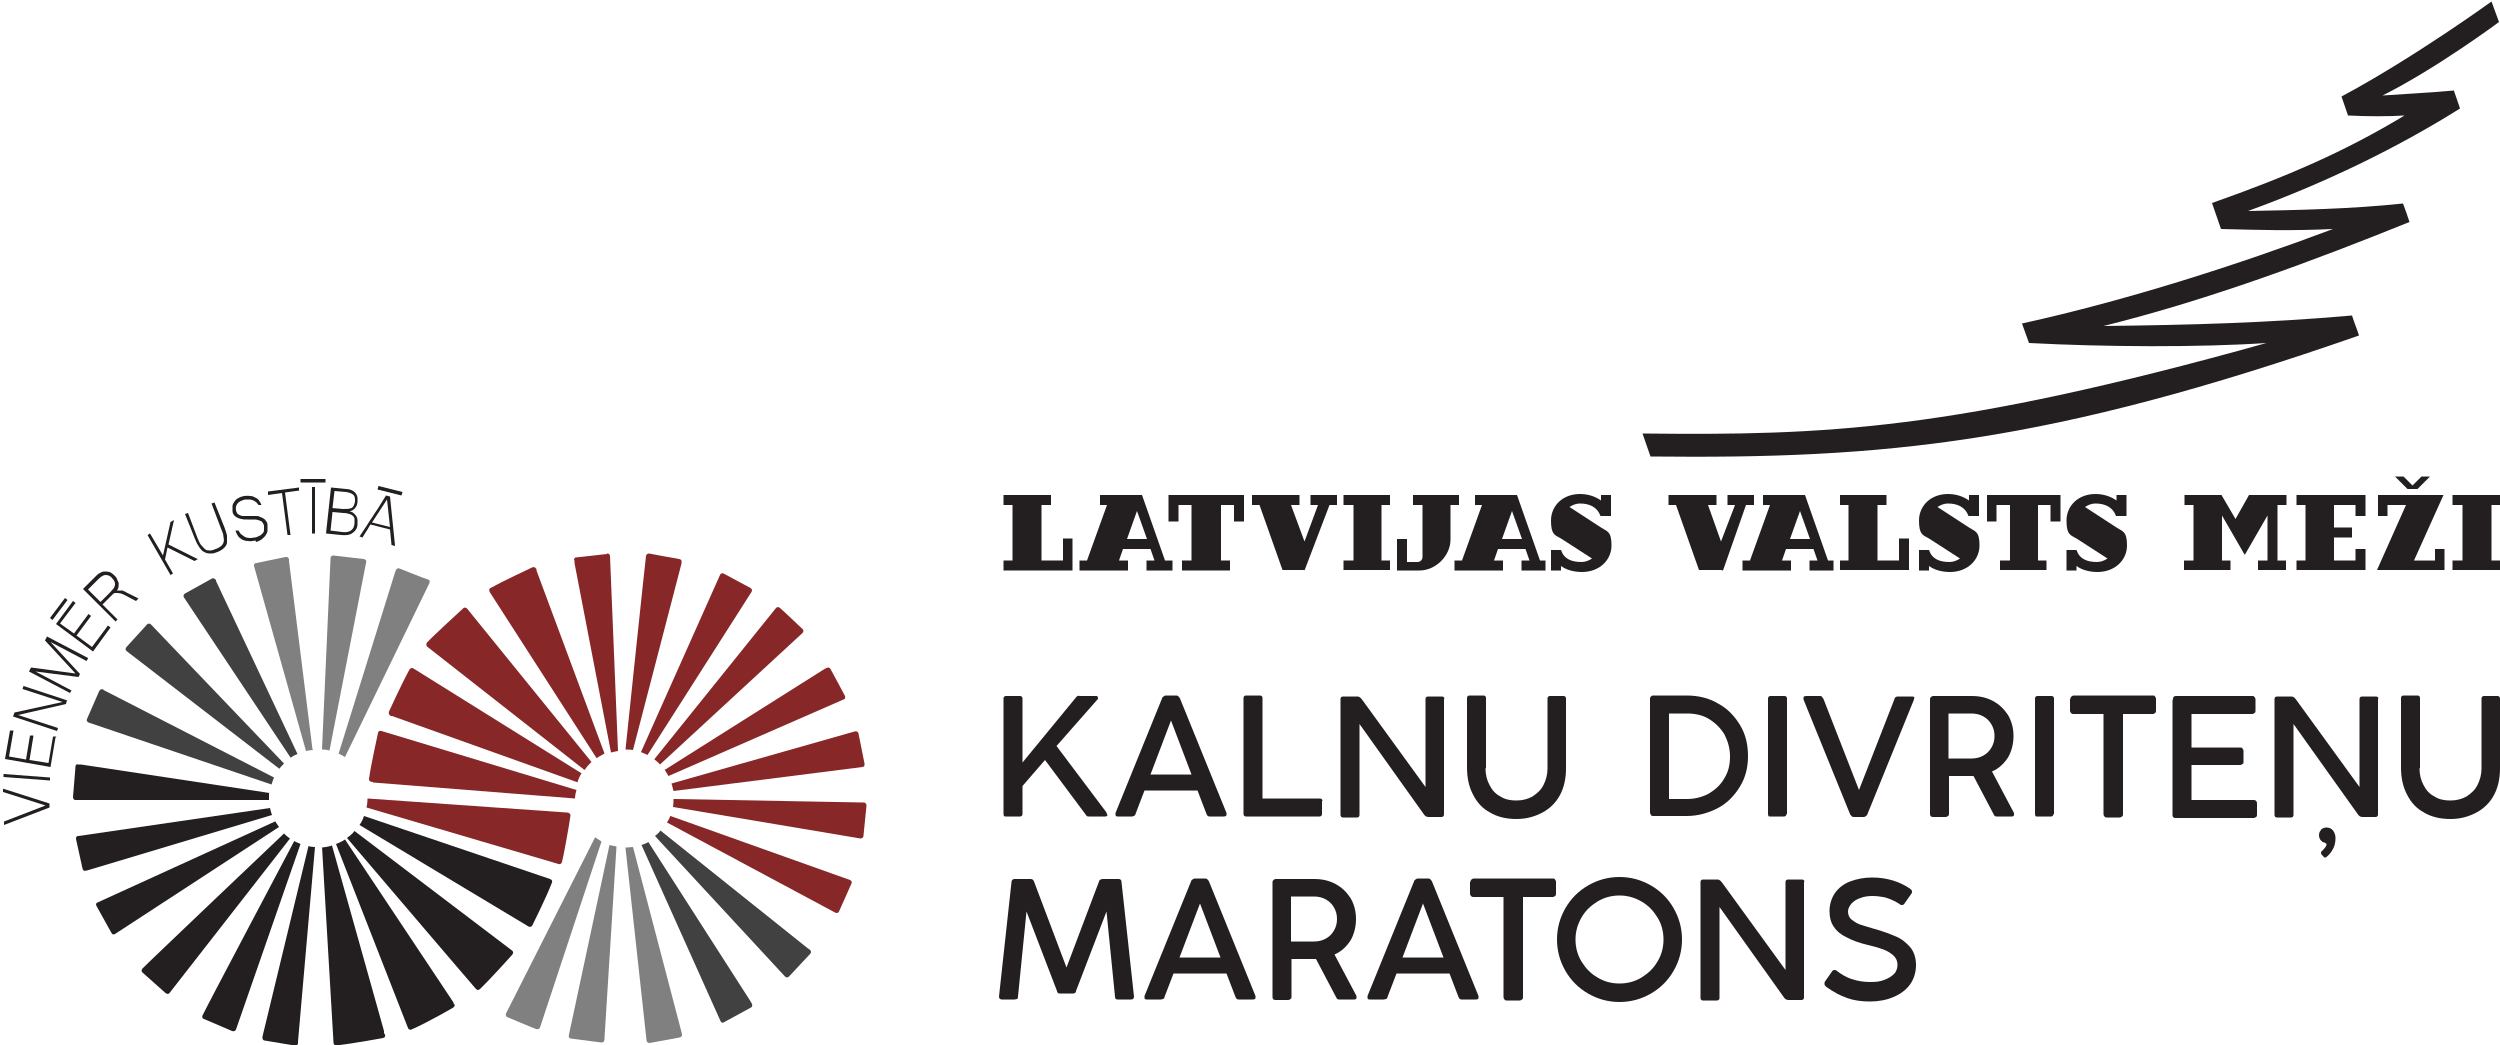 <svg xmlns="http://www.w3.org/2000/svg" id="Layer_1" viewBox="0 0 500 209"><defs><style>      .st0 {        fill: #882727;      }      .st1 {        fill: #231f20;      }      .st2 {        fill: gray;      }      .st3 {        fill: #414141;      }    </style></defs><g><path class="st1" d="M490.8,18.1c-4.2.4-10.1.7-14.3,1,10.8-5.4,23.3-14.7,23.3-14.7l-1.5-4.1s-15.6,11.3-30,19l1.3,3.8c3.9.2,8.2.2,11.3,0-12.1,7.3-23.5,12.2-38.5,17.5l1.8,5.2c8.2.2,13.6.4,22.4,0-18.9,7.1-40.9,14.2-62.2,18.9l1.4,3.9c15.2.8,34.2.9,47.5,0-63,17.6-88.1,18.5-124.8,18.1l1.6,4.6c46.8.5,79.5-2.5,141.7-24.2-.4-1.3-1-2.7-1.4-4-17,1.5-32.8,1.9-49.7,2.1,21.3-5.3,42.1-13.1,61.2-20.8-.4-1.2-.8-2.4-1.3-3.7-10.4,1.1-20.7,1.3-31,1.5,15.4-5.6,29.8-12.6,42.4-20.5-.4-1.3-.8-2.3-1.2-3.5Z"></path><g><polygon class="st1" points="214.5 107.7 214.5 114.1 200.7 114.1 200.7 112.1 202.5 112.1 202.5 101 200.7 101 200.7 99 210.2 99 210.2 101 208.3 101 208.3 112.1 212.6 112.1 212.6 107.7 214.5 107.7"></polygon><polygon class="st1" points="379.8 107.7 379.8 112.1 375.5 112.1 375.5 101 377.3 101 377.3 99 368 99 368 101 369.7 101 369.7 112.1 368 112.1 368 114 381.8 114 381.8 107.7 379.8 107.7"></polygon><path class="st1" d="M234.5,112.1v2h-5.2v-2h1.6l-.8-2.3h-5.5l-.8,2.3h1.8v2h-9.7v-2h1.5l4-11.1h-1.4v-2h8.4l4.6,13.1s1.5,0,1.5,0ZM229.4,107.8l-2-5.6-2,5.6h4.1Z"></path><path class="st1" d="M309.1,112.1v2h-4.8v-2h1.6l-.8-2.3h-5.5l-.8,2.3h1.8v2h-9.7v-2h1.5l4-11.1h-1.4v-2h8.4l4.6,13.1h1.1,0ZM304.4,107.8l-2-5.6-2,5.6h4.1Z"></path><path class="st1" d="M366.7,112.1v2h-4.8v-2h1.6l-.8-2.3h-5.5l-.8,2.3h1.8v2h-9.7v-2h1.5l4-11.1h-1.4v-2h8.4l4.6,13.1h1.1,0ZM362,107.8l-2-5.6-2,5.6h4.1Z"></path><polygon class="st1" points="267.4 99 262.1 99 262.1 101 263.6 101 260.9 108.3 258.2 101 259.9 101 259.9 99 250.4 99 250.4 101 251.9 101 256.5 114 260.9 114 260.9 114.1 265.9 101 267.4 101 267.4 99"></polygon><polygon class="st1" points="350.8 99 345.5 99 345.5 101 347 101 344.2 108.3 341.6 101 343.3 101 343.3 99 333.7 99 333.7 101 335.2 101 339.8 114 344.2 114 344.6 114.1 349.2 101 350.8 101 350.8 99"></polygon><polygon class="st1" points="278 101 278 99 268.7 99 268.7 101 270.7 101 270.7 112.1 268.7 112.1 268.7 114 278 114 278 112.1 276.3 112.1 276.3 101 278 101"></polygon><polygon class="st1" points="500 101 500 99 490.5 99 490.5 101 492.5 101 492.5 112.1 490.5 112.1 490.5 114 500 114 500 112.1 498.3 112.1 498.3 101 500 101"></polygon><polygon class="st1" points="233.7 99 233.7 104.3 235.7 104.3 235.7 101 238.3 101 238.3 112.1 236.4 112.1 236.4 114.1 246 114.1 246 112.1 244.2 112.1 244.2 101 246.8 101 246.8 104.3 248.8 104.3 248.8 99 233.7 99"></polygon><polygon class="st1" points="397.4 99 397.4 104.3 399.3 104.3 399.3 101 402 101 402 112.1 400 112.1 400 114 409.3 114 409.3 112.1 407.6 112.1 407.6 101 410.1 101 410.1 104.3 412.1 104.3 412.1 99 397.4 99"></polygon><polygon class="st1" points="473.1 103.2 473.1 99 459.3 99 459.3 101 461.1 101 461.1 112.1 459.3 112.1 459.3 114 473.1 114 473.1 109.8 471.1 109.8 471.1 112.1 466.8 112.1 466.8 107.5 470.4 107.5 470.4 105.5 466.8 105.5 466.8 101 468.5 101 471.1 101 471.1 103.2 473.1 103.2"></polygon><polygon class="st1" points="457.3 101 457.3 99 449.8 99 447.1 103.8 444.3 99 436.9 99 436.9 101 438.7 101 438.7 112.1 436.8 112.1 436.8 114 446.1 114 446.1 112.1 444.4 112.1 444.4 103.1 448.9 110.9 449 110.9 453.5 103.1 453.5 112.1 451.6 112.1 451.6 114 457.2 114 457.2 112.1 455.5 112.1 455.5 101 457.3 101"></polygon><path class="st1" d="M423.3,103.2h2v-4.2h-2v1.1c-1.1-.8-2.6-1.3-4.2-1.3-3.5,0-5.8,2.4-5.8,5.3s.8,2.9,2,3.6l6.2,4c-.6.4-1.3.7-2.1.7-2,0-3.5-.6-4.1-2.4h-2v4.1h2v-.9c1.1.8,2.6,1.2,4.2,1.2,3.5,0,5.9-2.4,5.9-5.3s-.9-2.8-2.1-3.6h0s-6.3-4.1-6.3-4.1c.6-.4,1.3-.7,2.1-.7,2,0,3.5.8,4.1,2.5h0Z"></path><path class="st1" d="M393.8,103.2h2v-4.2h-2v1.1c-1.1-.8-2.6-1.3-4.2-1.3-3.5,0-5.8,2.4-5.8,5.3s.8,2.9,2,3.6l6.2,4c-.6.4-1.3.7-2.1.7-2,0-3.5-.6-4.1-2.4h-2v4.1h2v-.9c1.1.8,2.6,1.2,4.2,1.2,3.5,0,5.9-2.4,5.9-5.3s-.9-2.8-2.1-3.6h0s-6.3-4.1-6.3-4.1c.6-.4,1.3-.7,2.1-.7,2,0,3.5.8,4.1,2.5h0Z"></path><path class="st1" d="M320.2,103.2h2v-4.2h-2v1.1c-1.1-.8-2.6-1.3-4.2-1.3-3.5,0-5.8,2.4-5.8,5.3s.8,2.9,2,3.6l6.2,4c-.6.4-1.3.7-2.1.7-2,0-3.5-.6-4.1-2.4h-2v4.1h2v-.9c1.1.8,2.6,1.2,4.2,1.2,3.5,0,5.9-2.4,5.9-5.3s-.9-2.8-2.1-3.6h0s-6.3-4.1-6.3-4.1c.6-.4,1.3-.7,2.1-.7,2,0,3.5.8,4.1,2.5h0Z"></path><path class="st1" d="M291.9,99h-9.3v2h1.9v10.4c0,.5-.4,1-1,1h-2.1v-4.6h-2v6.3h4.5c3.2,0,6.2-2.9,6.2-6.2v-6.9h1.7v-2h0Z"></path><g><polygon class="st1" points="484.3 95.3 482.5 97.1 480.7 95.3 479 95.3 481.5 97.8 483.5 97.8 486 95.3 484.3 95.3"></polygon><polygon class="st1" points="487 109.8 488.9 109.8 488.9 114 475.4 114 481.2 101 477.5 101 477.5 103.2 475.6 103.2 475.6 99 488.7 99 482.8 112.1 487 112.1 487 109.8"></polygon></g></g></g><g><g><path class="st1" d="M221.5,162.9c0,.1,0,.2-.1.3,0,0-.2.1-.3.1h-3.3c-.2,0-.5,0-.6-.3l-8.2-11-4.5,5.2v5.6c0,.3-.2.5-.5.5h-2.8c-.2,0-.3,0-.4-.1,0,0-.1-.2-.1-.4v-23.1c0-.3.2-.5.5-.5h2.8c.3,0,.5.2.5.5v12.8l10.6-12.9c.1-.2.3-.3.4-.4s.3,0,.5,0h3.2c.1,0,.3,0,.3.1,0,0,.1.2.1.3s0,.3-.2.4l-8.1,9.2,10,13.3c0,.1.1.3.1.4"></path><path class="st1" d="M245.3,162.9c0,.1,0,.2-.1.3,0,0-.2.1-.4.1h-2.8c-.2,0-.3,0-.4-.1-.1,0-.2-.2-.3-.4l-1.8-4.7h-10.6l-1.8,4.7c0,.2-.2.3-.3.4-.1,0-.3.1-.4.1h-2.8c-.4,0-.5-.1-.5-.4s0-.2,0-.3l9.3-22.9c0-.2.2-.3.3-.4.1-.1.3-.2.5-.2h2c.2,0,.3,0,.5.2.1.1.2.2.3.4l9.3,22.9c0,.1,0,.2,0,.3M238.3,154.9l-4.1-10.8-4.1,10.8h8.2Z"></path><path class="st1" d="M264.4,160.2v2.6c0,.3-.2.5-.5.5h-14.7c-.3,0-.5-.2-.5-.5v-23.2c0-.3.2-.5.5-.5h2.8c.3,0,.5.2.5.5v20.1h11.5c.3,0,.5.2.5.5"></path><path class="st1" d="M288.8,139.7v23.2c0,.3-.2.5-.5.5h-2.6c-.4,0-.7-.2-.9-.5l-12.9-18.1v18.2c0,.3-.2.5-.5.5h-2.8c-.3,0-.5-.2-.5-.5v-23.2c0-.3.2-.5.5-.5h2.9c.3,0,.6.2.9.6l12.7,17.5v-17.6c0-.3.2-.5.5-.5h2.8c.3,0,.5.2.5.5"></path><path class="st1" d="M297.1,153.7c0,1.2.3,2.4.8,3.3.5,1,1.2,1.8,2.2,2.3.9.6,2,.8,3.2.8s2.3-.3,3.2-.8c.9-.6,1.7-1.3,2.2-2.3.5-1,.8-2.1.8-3.3v-14c0-.3.2-.5.5-.5h2.7c.3,0,.5.2.5.5v14c0,2-.4,3.8-1.2,5.3-.8,1.5-2,2.7-3.5,3.5s-3.2,1.3-5.2,1.3-3.8-.4-5.3-1.3c-1.5-.8-2.6-2-3.4-3.6-.8-1.5-1.2-3.3-1.2-5.4v-13.9c0-.3.2-.5.5-.5h2.8c.3,0,.5.2.5.5v14h0Z"></path></g><g><path class="st1" d="M330,139.8c0-.2,0-.3.2-.5s.3-.2.4-.2h6.7c2.3,0,4.5.5,6.3,1.6,1.9,1,3.3,2.5,4.4,4.3,1.1,1.8,1.6,3.9,1.6,6.2s-.5,4.3-1.6,6.1c-1.1,1.8-2.5,3.3-4.4,4.3-1.9,1-4,1.6-6.3,1.6h-6.7c-.2,0-.3,0-.4-.2s-.2-.3-.2-.5v-22.9h0ZM337.4,159.8c1.6,0,3.1-.4,4.4-1.1,1.3-.8,2.4-1.8,3.1-3.1.8-1.3,1.1-2.7,1.1-4.3s-.4-3-1.1-4.4c-.8-1.3-1.8-2.3-3.1-3.1-1.3-.8-2.8-1.1-4.4-1.1h-3.6v17.1h3.6Z"></path><path class="st1" d="M357.3,162.8c0,.3-.2.5-.5.5h-2.8c-.1,0-.3,0-.3-.1,0,0-.1-.2-.1-.4v-23.1c0-.3.2-.5.5-.5h2.8c.3,0,.5.2.5.5v23.1h0Z"></path><path class="st1" d="M382.8,139.6c0,.1,0,.2,0,.3l-9.3,22.9c0,.2-.2.3-.3.4-.1.1-.3.2-.4.2h-2c-.2,0-.3,0-.5-.2-.1-.1-.2-.2-.3-.4l-9.3-22.9c0-.1,0-.2,0-.3s0-.2.1-.3c0,0,.2-.1.4-.1h2.8c.2,0,.3,0,.4.2.1.1.2.2.3.4l7.1,18.2,7.1-18.2c0-.2.1-.3.3-.4.1-.1.3-.1.4-.1h2.8c.4,0,.5.1.5.4"></path><path class="st1" d="M402.8,162.9c0,.1,0,.2-.1.3,0,0-.2.1-.3.1h-3c-.2,0-.3,0-.4-.1-.1,0-.2-.2-.3-.4l-4-7.6h-4.9v7.5c0,.2,0,.4-.2.5-.1.1-.3.2-.5.2h-2.5c-.4,0-.6-.2-.6-.6v-22.9c0-.2,0-.3.2-.5.1-.1.3-.2.4-.2h7.7c1.6,0,3,.3,4.3,1,1.3.7,2.2,1.6,3,2.8.7,1.2,1.1,2.6,1.1,4.2s-.4,3.1-1.1,4.3c-.8,1.2-1.8,2.2-3.2,2.8l4.4,8.3c0,0,0,.2,0,.2M389.7,151.7h4.6c.9,0,1.7-.2,2.4-.6.7-.4,1.2-.9,1.6-1.6.4-.7.6-1.4.6-2.3s-.2-1.6-.6-2.3c-.4-.7-.9-1.2-1.6-1.6-.7-.4-1.5-.6-2.4-.6h-4.6v8.9Z"></path><path class="st1" d="M410.7,162.8c0,.3-.2.5-.5.5h-2.8c-.1,0-.3,0-.3-.1,0,0-.1-.2-.1-.4v-23.1c0-.3.2-.5.5-.5h2.8c.3,0,.5.2.5.5v23.1h0Z"></path><path class="st1" d="M414.1,139.8c0-.2,0-.3.2-.5.1-.1.3-.2.5-.2h15.8c.2,0,.3,0,.4.2.1.1.2.3.2.4v2.4c0,.2,0,.4-.2.5-.1.1-.3.2-.4.2h-6v20c0,.2,0,.4-.2.5-.1.1-.3.2-.5.2h-2.5c-.2,0-.4,0-.5-.2-.1-.1-.2-.3-.2-.5v-20h-6c-.2,0-.3,0-.5-.2-.1-.1-.2-.3-.2-.5v-2.4h0Z"></path><path class="st1" d="M434.6,139.8c0-.4.2-.6.6-.6h15.2c.2,0,.4,0,.5.2.1.1.2.3.2.5v2.2c0,.2,0,.4-.2.5-.1.1-.3.2-.5.2h-12.1v6.7h9.7c.2,0,.4,0,.5.2.1.1.2.3.2.5v2.2c0,.2,0,.3-.2.4-.1.1-.3.2-.5.2h-9.7v7h12.3c.3,0,.5,0,.6.2.2.1.2.3.2.6v2.1c0,.2,0,.4-.2.5-.1.1-.3.2-.5.2h-15.6c-.4,0-.6-.2-.6-.6v-22.9h0Z"></path><path class="st1" d="M475.6,139.7v23.2c0,.3-.2.5-.5.5h-2.6c-.4,0-.7-.2-.9-.5l-12.9-18.1v18.2c0,.3-.2.5-.5.5h-2.8c-.3,0-.5-.2-.5-.5v-23.2c0-.3.2-.5.5-.5h2.9c.3,0,.6.2.9.6l12.7,17.5v-17.6c0-.3.2-.5.5-.5h2.8c.3,0,.5.2.5.5M464.1,166c.3-.3.7-.5,1.2-.5s1,.2,1.3.6c.3.4.5.9.5,1.5s-.1,1.4-.4,2c-.3.6-.7,1.2-1.3,1.7-.1.1-.2.2-.4.2s-.2,0-.3-.2l-.4-.4c0,0-.1-.2-.1-.3s0-.3.2-.4c.6-.6.9-1,.9-1.3s0-.1-.1-.2c0,0-.2-.1-.3-.2-.4,0-.6-.3-.8-.5-.2-.3-.3-.6-.3-1,0-.5.2-.8.5-1.1"></path><path class="st1" d="M483.9,153.7c0,1.2.3,2.4.8,3.3.5,1,1.2,1.8,2.2,2.3.9.6,2,.8,3.2.8s2.3-.3,3.2-.8c.9-.6,1.7-1.3,2.2-2.3.5-1,.8-2.1.8-3.3v-14c0-.3.2-.5.5-.5h2.7c.3,0,.5.2.5.5v14c0,2-.4,3.8-1.2,5.3-.8,1.5-2,2.7-3.5,3.5s-3.2,1.3-5.2,1.3-3.8-.4-5.3-1.3c-1.5-.8-2.6-2-3.4-3.6-.8-1.5-1.2-3.3-1.2-5.4v-13.9c0-.3.2-.5.5-.5h2.8c.3,0,.5.2.5.5v14h0Z"></path></g><g><path class="st1" d="M226.1,199.9h-2.5c-.2,0-.3,0-.4-.1-.1,0-.2-.2-.2-.5l-1.7-17-6.1,15.9c0,.2-.1.3-.2.4,0,0-.2.1-.4.1h-2.6c-.2,0-.3,0-.4-.1,0,0-.2-.2-.2-.4l-6.1-15.9-1.7,17c0,.2,0,.4-.2.5-.1,0-.3.1-.5.1h-2.5c-.4,0-.6-.2-.6-.6l2.5-22.9c0-.4.3-.6.6-.6h3.2c.4,0,.6.2.7.5l6.5,17.2,6.5-17.2c0-.2.2-.3.3-.4.1,0,.3-.1.4-.1h3.2c.4,0,.6.2.6.6l2.5,22.9c0,.4-.2.6-.6.6"></path><path class="st1" d="M251.1,199.5c0,.1,0,.2-.1.3,0,0-.2.1-.4.1h-2.8c-.2,0-.3,0-.4-.1-.1,0-.2-.2-.3-.4l-1.8-4.7h-10.6l-1.8,4.7c0,.2-.1.3-.3.4-.1,0-.3.1-.4.1h-2.8c-.4,0-.5-.1-.5-.4s0-.2,0-.3l9.3-22.9c0-.2.2-.3.3-.4.1-.1.3-.2.5-.2h2c.2,0,.3,0,.5.2s.2.2.3.4l9.3,22.9c0,.1,0,.2,0,.3M244.1,191.5l-4.1-10.8-4.1,10.8h8.2Z"></path><path class="st1" d="M271.3,199.5c0,.1,0,.2-.1.3,0,0-.2.1-.3.1h-3c-.2,0-.3,0-.4-.1-.1,0-.2-.2-.3-.4l-4-7.6h-4.9v7.5c0,.2,0,.4-.2.5-.1.1-.3.2-.5.2h-2.5c-.4,0-.6-.2-.6-.6v-22.9c0-.2,0-.3.2-.5.1-.1.3-.2.4-.2h7.7c1.6,0,3,.3,4.3,1,1.3.7,2.2,1.6,3,2.8.7,1.2,1.1,2.6,1.1,4.2s-.4,3.1-1.1,4.3c-.8,1.2-1.8,2.2-3.2,2.8l4.4,8.3c0,0,0,.2,0,.2M258.2,188.3h4.6c.9,0,1.7-.2,2.4-.6.7-.4,1.2-.9,1.6-1.6.4-.7.6-1.4.6-2.3s-.2-1.6-.6-2.3c-.4-.7-.9-1.2-1.6-1.6s-1.5-.6-2.4-.6h-4.6v8.9h0Z"></path><path class="st1" d="M295.7,199.5c0,.1,0,.2-.1.3,0,0-.2.1-.4.1h-2.8c-.2,0-.3,0-.4-.1-.1,0-.2-.2-.3-.4l-1.8-4.7h-10.6l-1.8,4.7c0,.2-.1.3-.3.4-.1,0-.3.1-.4.1h-2.8c-.4,0-.5-.1-.5-.4s0-.2,0-.3l9.3-22.9c0-.2.2-.3.3-.4.1-.1.3-.2.5-.2h2c.2,0,.3,0,.5.2.1.1.2.2.3.4l9.3,22.9c0,.1,0,.2,0,.3M288.7,191.5l-4.1-10.8-4.1,10.8h8.2Z"></path><path class="st1" d="M294.1,176.4c0-.2,0-.3.2-.5.1-.1.3-.2.5-.2h15.8c.2,0,.3,0,.4.2.1.1.2.3.2.4v2.4c0,.2,0,.4-.2.5-.1.1-.3.2-.4.2h-6v20c0,.2,0,.4-.2.5-.1.1-.3.2-.5.2h-2.5c-.2,0-.4,0-.5-.2-.1-.1-.2-.3-.2-.5v-20h-6c-.2,0-.3,0-.5-.2-.1-.1-.2-.3-.2-.5v-2.4h0Z"></path><path class="st1" d="M313.1,181.6c1.1-1.9,2.6-3.4,4.5-4.5,1.9-1.1,4-1.7,6.3-1.7s4.4.6,6.3,1.7c1.9,1.1,3.4,2.6,4.5,4.5,1.1,1.9,1.7,4,1.7,6.3s-.6,4.4-1.7,6.3c-1.1,1.9-2.6,3.4-4.5,4.5-1.9,1.1-4,1.7-6.3,1.7s-4.4-.6-6.3-1.7c-1.9-1.1-3.4-2.6-4.5-4.5-1.1-1.9-1.7-4-1.7-6.3s.6-4.4,1.7-6.3M316.3,192.3c.8,1.3,1.8,2.4,3.2,3.2,1.3.8,2.8,1.2,4.4,1.2s3.1-.4,4.4-1.2c1.3-.8,2.4-1.8,3.2-3.2.8-1.3,1.2-2.8,1.2-4.4s-.4-3.1-1.2-4.4c-.8-1.3-1.8-2.4-3.2-3.2s-2.8-1.2-4.4-1.2-3.1.4-4.4,1.2-2.4,1.8-3.2,3.2-1.2,2.8-1.2,4.4.4,3.1,1.2,4.4"></path><path class="st1" d="M360.8,176.3v23.2c0,.3-.2.5-.5.5h-2.6c-.4,0-.7-.2-.9-.5l-12.9-18.1v18.2c0,.3-.2.5-.5.5h-2.8c-.3,0-.5-.2-.5-.5v-23.2c0-.3.2-.5.5-.5h2.9c.3,0,.6.2.9.6l12.7,17.5v-17.6c0-.3.2-.5.5-.5h2.8c.3,0,.5.2.5.5"></path><path class="st1" d="M364.9,196.7c0-.1,0-.3.1-.4l1.4-2c.1-.2.3-.3.5-.3s.3,0,.5.2c.8.6,1.7,1.2,2.9,1.6,1.2.4,2.4.6,3.7.6s2-.1,2.8-.4c.8-.3,1.5-.7,2-1.2.5-.5.7-1.2.7-1.9s-.3-1.3-.8-1.8c-.6-.5-1.2-.9-2-1.2-.8-.3-1.8-.6-3.1-.9-1.7-.4-3.1-.9-4.2-1.5-1.1-.5-2-1.2-2.6-2.1-.6-.8-.9-1.9-.9-3.2s.4-2.6,1.1-3.6c.7-1,1.7-1.8,3-2.3,1.3-.5,2.8-.8,4.4-.8s2.8.2,4.2.6c1.3.4,2.5,1,3.5,1.7.2.2.3.3.3.5s0,.3-.1.4l-1.4,2c-.1.2-.3.3-.5.3s-.3,0-.5-.2c-.6-.4-1.2-.7-1.7-.9-.5-.2-1-.4-1.6-.5-.6-.1-1.3-.2-2.1-.2s-1.7.1-2.4.4c-.7.2-1.3.6-1.8,1.1-.4.5-.7,1-.7,1.6s.2,1.2.7,1.6c.5.4,1.1.8,1.7,1,.7.2,1.5.5,2.6.8,1.9.5,3.4,1.1,4.6,1.6,1.2.5,2.1,1.3,2.9,2.2.7.9,1.1,2.1,1.1,3.5s-.4,2.8-1.2,3.9c-.8,1.1-1.9,1.9-3.3,2.5-1.4.6-3,.9-4.7.9s-3.2-.2-4.6-.7c-1.4-.5-2.7-1.2-4.1-2.2-.2-.2-.4-.3-.4-.6"></path></g></g><g><g><path class="st2" d="M67.7,150.7s.9.5,1.3.7l16.7-34.4.2-.4s.2-.6-.3-.7-5.7-2.2-5.7-2.2c0,0-.5-.2-.7.3l-.2.5-11.3,36.3Z"></path><path class="st2" d="M65.9,150.1l7.3-37.5s.3-.7-.5-.8l-6-.7s-.6-.1-.6.7l-1.7,38.1s.9,0,1.5.2Z"></path><path class="st2" d="M62.5,149.9l-4.7-37.7s0-.4,0-.3,0-.6-.7-.5l-5.8,1.2s-.6,0-.5.6l10.4,37h0c0,0,.9-.2,1.5-.2Z"></path><path class="st3" d="M58.2,151.5s.5-.4,1.3-.7l-16.3-34.6v-.2c-.1,0-.3-.5-.8-.3l-5.4,3s-.5.3-.2.8l21.3,32Z"></path><path class="st3" d="M55.8,153.8s.7-.8,1-1.1l-26.6-27.8s-.4-.4-.8,0l-4.1,4.5s-.4.4,0,.8l30.5,23.5Z"></path><path class="st3" d="M20.7,138l34.1,17.5s-.4,1-.5,1.4l-36.6-12.4s-.5-.2-.3-.7l2.4-5.5s.3-.8,1-.3Z"></path><path class="st1" d="M53.9,158.6l-37.7-5.7h-.5c0,0-.6-.2-.6.4l-.5,6.1s0,.6.5.6,38.7,0,38.7,0c0,0,0-1,0-1.5Z"></path><path class="st1" d="M54,161.6s.2.9.4,1.4l-37,11.1h-.2c0,0-.5.3-.7-.4l-1.3-5.9s-.1-.4.3-.6c0,0,0,0,.2,0l38.3-5.6Z"></path><path class="st1" d="M55,164.2s.5.8.8,1.2l-32.8,21.4s-.4.3-.7-.2l-3-5.4s-.3-.5.2-.7l35.5-16.2Z"></path><path class="st1" d="M56.9,166.8s.6.6,1.1.9l-24.1,30.9s-.3.4-.8,0l-4.6-4.1s-.4-.3,0-.8c.4-.5,28.3-27,28.3-27Z"></path><path class="st1" d="M58.8,168.2s.8.4,1.3.6l-12.9,37.1s-.2.5-.8.3l-5.6-2.4s-.5-.1-.3-.7c.2-.6,18.3-34.8,18.3-34.8Z"></path><path class="st1" d="M61.6,169.2s.6.2,1.4.2l-3.4,38.9v.3s0,.6-.7.5l-6-1s-.5,0-.4-.8l9.2-38.1Z"></path><path class="st1" d="M64.4,169.5s1.2-.1,2-.4l10.4,37.1v.5c.1,0,.2.2.2.2,0,0,.2.6-.4.7,0,0-6,1.1-9.3,1.5,0,0-.6,0-.6-.6l-2.3-39.2Z"></path><path class="st1" d="M67.2,168.8s1.1-.4,1.8-.9l21.7,32.6v.2c.1,0,.2.2.2.2,0,0,.2.4-.4.7,0,0-4.8,2.8-8.2,4.3,0,0-.5.2-.7-.3l-14.4-36.8Z"></path><path class="st1" d="M69.5,167.5s.9-.6,1.4-1.3l31.5,23.9s.5.3,0,.9c0,0-4.4,4.9-6.4,6.8,0,0-.4.4-.8,0s-25.8-30.2-25.8-30.2Z"></path><path class="st1" d="M71.9,165l33.8,20.3s.5.3.8-.3c0,0,2.8-5.6,3.9-8.5,0,0,.2-.5-.4-.7l-37.2-12.6s-.3,1-.9,1.8Z"></path><path class="st0" d="M73.5,159.7s0,1-.2,1.8l38.4,11.3s.5.2.7-.4,1.4-7.1,1.7-9.3c0,0,0-.6-.8-.6l-39.8-2.8Z"></path><path class="st0" d="M74.6,156.5l40.4,3.2s0-.8.3-1.7l-39-11.8s-.6-.2-.7.4-1.4,6.2-1.8,9.2c0,0-.1.6.8.6Z"></path><path class="st0" d="M115.6,156.5l-37.2-13.3h-.3c0-.1-.5-.3-.3-.9,0,0,2.6-5.7,4.1-8.4,0,0,.3-.5.8-.2l33.5,20.9h.1c0,.1-.5.8-.8,1.8Z"></path><path class="st0" d="M116.9,154s.8-1.1,1.4-1.6l-24.9-30.7s-.4-.4-.8,0c0,0-6,5.5-7.2,6.8,0,0-.3.4,0,.8l31.5,24.7Z"></path><path class="st0" d="M119.2,151.7s1.1-.7,1.7-1l-13.6-36.6v-.3c-.1,0-.3-.6-.9-.3s-5.8,2.7-8.3,4.1c0,0-.5.2-.1.9.4.6,21.3,33.1,21.3,33.1Z"></path><path class="st0" d="M121.4,110.7s.5-.1.6.5l1.6,39s-1.1.2-1.4.3l-7.3-37.9v-.5c-.1,0-.2-.4.2-.6l6.3-.7Z"></path><path class="st0" d="M125.1,149.9s1,0,1.5.1l9.7-37.3v-.2c0,0,.2-.6-.5-.7s-6-1.1-6-1.1c0,0-.5,0-.6.5s-4.1,38.7-4.1,38.7Z"></path><path class="st0" d="M128.1,150.4s1.1.4,1.4.6l20.6-32.3.2-.3s.3-.5-.2-.8c-.6-.3-5.4-2.9-5.4-2.9,0,0-.5-.2-.7.3l-15.8,35.4Z"></path><path class="st0" d="M130.9,151.9s.8.6,1.1,1l28.5-26.3s.4-.4,0-.8c0,0-4-3.8-4.5-4.2,0,0-.4-.4-.8,0l-24.3,30.2Z"></path><path class="st0" d="M132.9,154l32-20.2.4-.2s.5-.3.8.2,2.9,5.4,2.9,5.4c0,0,.2.6-.3.7l-35,15.3s-.6-1-.8-1.3Z"></path><path class="st0" d="M134.3,156.7s.3,1,.4,1.5l37.8-4.8s.5,0,.4-.7l-1.2-6s-.1-.6-.8-.4l-36.6,10.4Z"></path><path class="st0" d="M134.7,159.8s0,1-.1,1.6l37.5,6.3s.6,0,.6-.6l.6-6s0-.6-.6-.6l-37.9-.7Z"></path><path class="st0" d="M134.1,163.2l35.9,12.8s.5.2.3.7l-2.5,5.6s-.2.5-.8.2l-33.6-18s.5-.8.7-1.4Z"></path><path class="st3" d="M132.2,166.2l29.4,23.5.3.2s.5.3.2.8l-4.3,4.6s-.4.4-.8,0l-24.9-26.9-1.1-1.2s.7-.5,1.1-1.1Z"></path><path class="st3" d="M129.6,168.3l20.4,31.8.3.5s.4.6-.1.9l-5.5,3s-.4.2-.6-.3l-15.8-35.2s.7-.2,1.4-.6Z"></path><path class="st2" d="M125.1,169.5s.8,0,1.5-.1l9.8,37.4s.1.6-.5.7l-6,1.1s-.6,0-.6-.6l-4.2-38.4Z"></path><path class="st2" d="M121.9,169s.8.2,1.4.3l-2.4,38.3v.3s0,.6-.6.6l-6.2-.8s-.5-.1-.3-.8l8.1-37.9Z"></path><path class="st2" d="M119.1,167.5s.7.5,1.2.8l-12.3,37.2s-.2.5-.8.3-5.8-2.4-5.8-2.4c0,0-.4-.3-.2-.7l17.8-35.2Z"></path></g><g><g><path class="st1" d="M.5,157.7l9.4,3v.8s-9.1,3.5-9.1,3.5v-.7s8.3-3.2,8.3-3.2l-8.5-2.7v-.7Z"></path><path class="st1" d="M10,155.5v.6s-9.3-.7-9.3-.7v-.6s9.3.7,9.3.7Z"></path><path class="st1" d="M11.1,147.5l-1,5.9-9.1-1.6,1-5.7h.7c0,.1-.9,5.2-.9,5.2l3.4.6.8-4.8h.7c0,.1-.8,4.9-.8,4.9l3.8.6.9-5.3h.7Z"></path><path class="st1" d="M13.4,140l-.2.8-9.6,2.2,8,2.6-.2.6-8.8-2.9.3-.8,9.6-2.1-8-2.6.2-.6,8.8,2.9Z"></path><path class="st1" d="M17.6,131.7l-.3.5-7.2-3.8,5.9,6.4-.3.6-8.6-1.1,7.2,3.8-.3.5-8.2-4.3.4-.8,8.9,1.2-6.1-6.6.4-.8,8.2,4.3Z"></path><path class="st1" d="M22.1,125.5l-3.5,4.8-7.4-5.5,3.4-4.6.5.4-3.1,4.1,2.8,2,2.9-3.9.5.4-2.9,3.9,3.1,2.3,3.2-4.3.5.4Z"></path><path class="st1" d="M27.7,119.7l-.5.5-2.3-1.2c-.2-.1-.4-.2-.7-.3-.2,0-.4-.1-.6-.1-.2,0-.4,0-.6,0-.2,0-.4.2-.5.3l-2,2,3,3-.4.4-6.5-6.5,2.6-2.6c.2-.2.5-.5.8-.6.3-.2.6-.3.9-.3.3,0,.6,0,1,.1.3.1.7.4,1,.7.2.2.4.4.5.7s.2.5.3.7,0,.5,0,.8-.1.5-.3.8c.2,0,.4,0,.5,0,.2,0,.3,0,.5,0,.2,0,.3.1.5.2.2,0,.3.2.6.3l2.4,1.2ZM20,120.5l2-2c.3-.3.5-.6.7-.8s.2-.5.3-.7c0-.2,0-.5-.1-.7-.1-.2-.3-.5-.5-.7-.4-.5-.9-.6-1.3-.6-.4,0-.9.3-1.4.8l-2.1,2.1,2.6,2.6Z"></path><path class="st1" d="M39.6,111.8l-.7.4-5.4-2.7-.5,2.4,1.6,2.8-.5.3-4.6-8,.5-.3,2.6,4.4,1.5-6.7.7-.4-1.1,4.9,6,3Z"></path><path class="st1" d="M43.5,110.4c-.5.2-.9.3-1.2.3-.4,0-.7,0-1-.1s-.5-.2-.8-.4c-.2-.2-.4-.4-.6-.7-.2-.3-.3-.5-.5-.8-.1-.3-.3-.6-.4-.9l-2-5,.6-.2,1.9,5c.3.7.5,1.2.8,1.5s.5.6.8.8c.3.2.6.2.9.2.3,0,.7-.1,1.1-.3.4-.1.7-.3,1-.5.3-.2.5-.5.6-.8.1-.3.1-.7,0-1.1,0-.5-.2-1-.5-1.7l-1.9-5,.6-.2,2,5c.2.6.4,1.1.5,1.6,0,.5,0,1,0,1.4,0,.4-.3.8-.6,1.1-.3.3-.8.6-1.3.8Z"></path><path class="st1" d="M51.1,108.1c-.5.1-1,.2-1.5.1-.4,0-.8-.1-1.2-.3-.3-.2-.6-.4-.8-.7s-.4-.7-.5-1.1h.6c.2.3.3.6.6.8s.5.4.7.5.6.2.9.2c.3,0,.6,0,1-.1.4,0,.7-.2.9-.3.3-.1.5-.3.7-.5.2-.2.3-.4.3-.7,0-.3,0-.5,0-.8,0-.3-.2-.5-.3-.7-.1-.2-.3-.3-.6-.4s-.6-.2-1-.2c-.4,0-.9,0-1.4,0-.5,0-.9,0-1.2-.1-.3,0-.6-.2-.9-.3-.2-.1-.5-.3-.6-.5-.2-.2-.3-.5-.3-.8,0-.4,0-.7,0-1,0-.3.2-.6.4-.9.2-.3.4-.5.8-.7.3-.2.7-.3,1.1-.4.4,0,.8-.1,1.2,0,.4,0,.7.1,1,.3.3.1.6.3.8.6.2.3.4.6.5.9h-.6c-.1-.1-.2-.3-.4-.5-.2-.2-.4-.3-.6-.4-.2-.1-.5-.2-.8-.2-.3,0-.6,0-.9,0-.7.2-1.2.4-1.5.8-.3.4-.4.8-.3,1.3,0,.2.1.4.2.6.1.2.3.3.5.4.2.1.4.2.7.2s.7,0,1.1,0c.2,0,.5,0,.8,0,.3,0,.5,0,.8,0,.3,0,.5,0,.7.2.2,0,.5.2.7.3.2.1.4.3.5.5.2.2.3.5.3.8,0,.4,0,.8,0,1.1,0,.4-.2.7-.4,1-.2.3-.5.5-.8.8-.3.2-.7.4-1.1.5Z"></path><path class="st1" d="M59.9,98.1l-2.9.4,1.1,8.5h-.6c0,0-1.1-8.4-1.1-8.4l-2.8.4v-.7c0,0,6.2-.8,6.2-.8v.7Z"></path><path class="st1" d="M63,106.7h-.6s0-9.3,0-9.3h.6s0,9.3,0,9.3Z"></path><path class="st1" d="M71.5,104.8c0,.8-.4,1.4-1,1.8-.5.4-1.3.5-2.3.4l-3-.3,1-9.2,3,.3c.8,0,1.4.3,1.8.7.4.4.6,1,.5,1.7,0,.2,0,.4-.1.7,0,.2-.2.4-.3.6-.1.2-.3.3-.5.5-.2.1-.4.2-.7.3.4,0,.7.2.9.4.2.2.4.4.5.6.1.2.2.5.2.7,0,.3,0,.5,0,.8ZM66,106.1l2.4.3c1.5.2,2.4-.4,2.5-1.7,0-.3,0-.6,0-.9,0-.3-.2-.5-.3-.6-.2-.2-.4-.3-.7-.4-.3-.1-.7-.2-1.2-.2l-2.2-.2-.4,3.8ZM66.4,101.6l2.2.2c.7,0,1.3,0,1.7-.2s.6-.7.7-1.3c0-.6,0-1-.3-1.3-.3-.3-.8-.5-1.5-.6l-2.3-.2-.4,3.4Z"></path><path class="st1" d="M79,109.2l-.7-.2-.3-3.1-3.9-1c-.3.4-.5.9-.8,1.3-.3.5-.6.9-.8,1.3l-.6-.2c.5-.7.9-1.4,1.4-2.1.4-.7.9-1.4,1.3-2,.4-.7.9-1.3,1.3-2,.4-.7.9-1.4,1.3-2.1l.8.2,1,9.8ZM78,105.4l-.6-5.5-3,4.6,3.6.9Z"></path></g><path class="st1" d="M13,119.6l.5.4-3,4-.5-.4,3-4Z"></path><path class="st1" d="M80.5,98.4l-.2.7-4.8-1.2.2-.7,4.8,1.2Z"></path><path class="st1" d="M65.1,95.8v.7s-5,0-5,0v-.7s5,0,5,0Z"></path></g></g></svg>